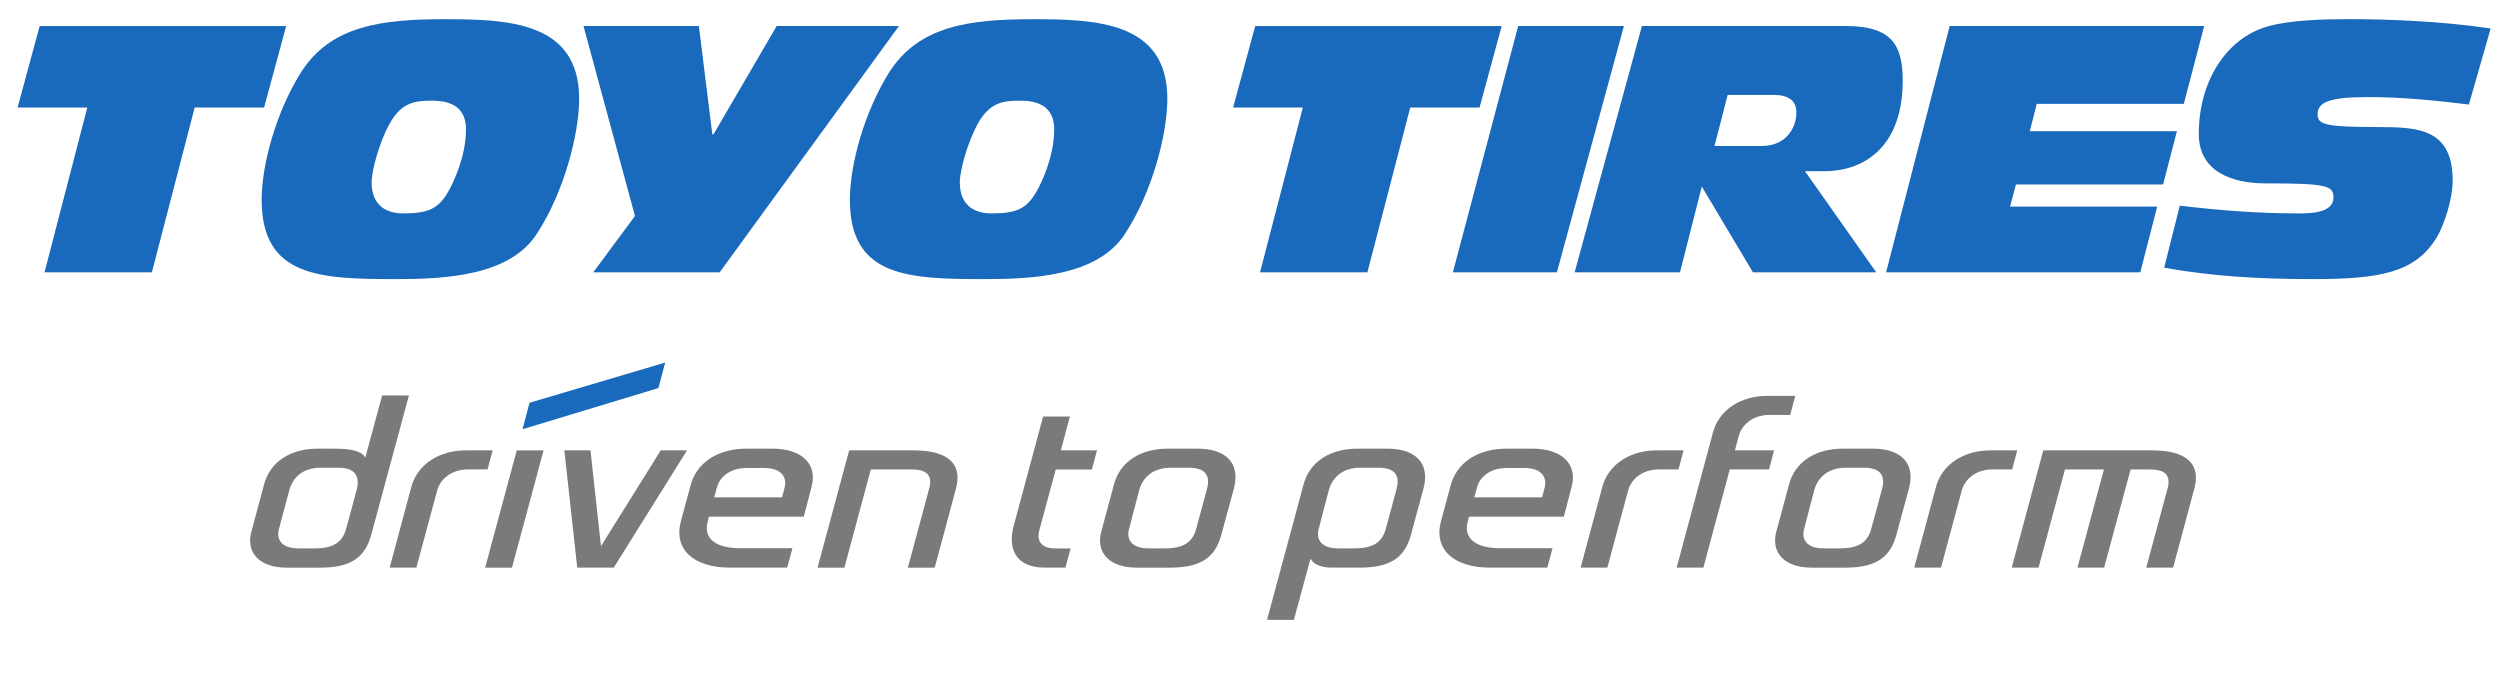 <?xml version="1.0" encoding="UTF-8" standalone="no"?>
<!-- Created with Inkscape (http://www.inkscape.org/) -->

<svg
   xmlns:dc="http://purl.org/dc/elements/1.1/"
   xmlns:cc="http://creativecommons.org/ns#"
   xmlns:rdf="http://www.w3.org/1999/02/22-rdf-syntax-ns#"
   xmlns:svg="http://www.w3.org/2000/svg"
   xmlns="http://www.w3.org/2000/svg"
   version="1.1"
   width="1024"
   height="285"
   id="svg4529">
  <defs
     id="defs4531">
    <clipPath
       id="clipPath3655">
      <path
         d="m 988.547,257.81 175.074,0 0,45.497 -175.074,0 0,-45.497 z"
         id="path3657" />
    </clipPath>
  </defs>
  <g
     transform="translate(0,-483)"
     id="layer1">
    <g
       transform="matrix(5.945,0,0,-5.945,-5875.117,2294.002)"
       id="g3651">
      <g
         clip-path="url(#clipPath3655)"
         id="g3653">
        <g
           transform="translate(990.977,302.832)"
           id="g3659">
          <path
             d="m 0,0 -1.521,-5.614 4.804,0 -2.948,-11.355 7.397,0 2.949,11.355 4.782,0 L 16.985,0 0,0 z"
             id="path3661"
             style="fill:#1969bc;fill-opacity:1;fill-rule:nonzero;stroke:none" />
        </g>
        <g
           transform="translate(1019.183,291.522)"
           id="g3663">
          <path
             d="m 0,0 c -0.712,-1.295 -1.429,-1.599 -3.167,-1.599 -0.975,0 -2.166,0.399 -2.166,2.141 0,0.848 0.547,2.754 1.191,3.955 0.857,1.6 1.833,1.67 2.999,1.67 1.646,0 2.31,-0.754 2.31,-1.979 C 1.167,2.283 0.264,0.47 0,0 m -0.285,11.781 c -4.335,0 -7.884,-0.429 -9.931,-3.687 -1.694,-2.706 -2.694,-6.329 -2.694,-8.751 0,-5.303 3.954,-5.469 9.243,-5.469 3.406,0 7.887,0.215 9.745,3.168 1.861,2.864 2.886,6.842 2.886,9.267 0,5.307 -4.933,5.472 -9.249,5.472"
             id="path3665"
             style="fill:#1969bc;fill-opacity:1;fill-rule:nonzero;stroke:none" />
        </g>
        <g
           transform="translate(1041.757,302.834)"
           id="g3667">
          <path
             d="m 0,0 -4.361,-7.473 -0.071,0 L -5.36,0 l -7.95,0 3.546,-13.09 -2.874,-3.881 8.71,0 L 8.426,0 0,0 z"
             id="path3669"
             style="fill:#1969bc;fill-opacity:1;fill-rule:nonzero;stroke:none" />
        </g>
        <g
           transform="translate(1059.711,291.522)"
           id="g3671">
          <path
             d="m 0,0 c -0.714,-1.295 -1.429,-1.599 -3.168,-1.599 -0.975,0 -2.169,0.399 -2.169,2.141 0,0.848 0.551,2.754 1.194,3.955 0.856,1.6 1.834,1.67 2.998,1.67 1.643,0 2.311,-0.754 2.311,-1.979 C 1.166,2.283 0.262,0.47 0,0 m -0.287,11.781 c -4.333,0 -7.881,-0.429 -9.933,-3.687 -1.69,-2.706 -2.692,-6.329 -2.692,-8.751 0,-5.303 3.954,-5.469 9.245,-5.469 3.403,0 7.885,0.215 9.743,3.168 1.861,2.864 2.886,6.842 2.886,9.267 0,5.307 -4.935,5.472 -9.249,5.472"
             id="path3673"
             style="fill:#1969bc;fill-opacity:1;fill-rule:nonzero;stroke:none" />
        </g>
        <g
           transform="translate(1074.725,302.832)"
           id="g3675">
          <path
             d="m 0,0 -1.521,-5.615 4.805,0 -2.95,-11.354 7.396,0 2.952,11.354 4.776,0 L 16.984,0 0,0 z"
             id="path3677"
             style="fill:#1969bc;fill-opacity:1;fill-rule:nonzero;stroke:none" />
        </g>
        <g
           transform="translate(1092.846,302.834)"
           id="g3679">
          <path
             d="m 0,0 -4.501,-16.971 7.166,0 L 7.285,0 0,0 z"
             id="path3681"
             style="fill:#1969bc;fill-opacity:1;fill-rule:nonzero;stroke:none" />
        </g>
        <g
           transform="translate(1109.627,294.568)"
           id="g3683">
          <path
             d="m 0,0 -3.255,0 0.905,3.518 3.168,0 C 1.813,3.518 2.386,3.136 2.386,2.329 2.386,1.236 1.671,0 0,0 m 9.711,4.489 c 0,2.402 -0.691,3.777 -3.927,3.777 l -14.039,0 -4.638,-16.971 7.259,0 1.503,5.912 3.524,-5.912 8.496,0 -4.911,6.966 1.286,0 c 3.069,0 5.447,1.951 5.447,6.228"
             id="path3685"
             style="fill:#1969bc;fill-opacity:1;fill-rule:nonzero;stroke:none" />
        </g>
        <g
           transform="translate(1138.706,297.469)"
           id="g3687">
          <path
             d="m 0,0 1.404,5.365 -17.535,0 -4.381,-16.969 17.512,0 1.166,4.528 -10.137,0 0.406,1.525 10.137,0 0.952,3.667 -10.137,0 L -10.133,0 0,0 z"
             id="path3689"
             style="fill:#1969bc;fill-opacity:1;fill-rule:nonzero;stroke:none" />
        </g>
        <g
           transform="translate(1151.421,297.938)"
           id="g3691">
          <path
             d="m 0,0 c 2.333,0 4.617,-0.234 6.926,-0.514 l 1.501,5.24 C 4.951,5.248 1.119,5.369 -1.26,5.369 c -1.764,0 -4.071,-0.05 -5.67,-0.498 -2.852,-0.808 -4.754,-3.776 -4.754,-7.412 0,-2.665 2.404,-3.405 4.59,-3.405 4.262,0 4.69,-0.161 4.69,-0.978 0,-1.091 -1.664,-1.091 -2.453,-1.091 -2.733,0 -5.427,0.208 -8.136,0.535 l -1.075,-4.276 c 3.162,-0.571 6.405,-0.785 10.213,-0.785 4.689,0 7.069,0.452 8.543,2.834 0.504,0.808 1.121,2.645 1.121,3.953 0,3.568 -2.384,3.687 -5.095,3.687 -3.738,0 -4.211,0.187 -4.211,0.869 C -3.497,-0.399 -2.832,0 0,0"
             id="path3693"
             style="fill:#1969bc;fill-opacity:1;fill-rule:nonzero;stroke:none" />
        </g>
        <g
           transform="translate(1059.855,268.099)"
           id="g3695">
          <path
             d="m 0,0 c -0.089,-0.299 -0.252,-1.258 1.111,-1.263 l 1.042,0 -0.358,-1.318 -1.427,0 c -2.088,0 -2.58,1.405 -2.101,3.016 l 1.993,7.396 1.845,0 -0.625,-2.333 2.49,0 -0.352,-1.32 -2.49,0 L 0,0 z"
             id="path3697"
             style="fill:#7b7979;fill-opacity:1;fill-rule:nonzero;stroke:none" />
        </g>
        <g
           transform="translate(1066.032,268.174)"
           id="g3699">
          <path
             d="m 0,0 c -0.185,-0.7 0.161,-1.346 1.401,-1.33 l 1.061,0 C 3.802,-1.329 4.37,-0.884 4.625,0 L 5.359,2.717 C 5.627,3.664 5.304,4.25 4.036,4.225 L 2.853,4.226 C 1.544,4.215 0.876,3.458 0.668,2.551 L 0,0 z M 6.415,-0.193 C 6.046,-1.718 5.245,-2.657 2.861,-2.657 l -2.344,0 c -1.862,0 -2.812,1.034 -2.431,2.464 l 0.855,3.188 c 0.408,1.67 1.893,2.559 3.769,2.546 l 1.975,0 C 6.661,5.554 7.676,4.56 7.237,2.834 L 6.415,-0.193 z"
             id="path3701"
             style="fill:#7b7979;fill-opacity:1;fill-rule:nonzero;stroke:none" />
        </g>
        <g
           transform="translate(1020.518,272.285)"
           id="g3703">
          <path
             d="m 0,0 c -1.216,0.005 -1.973,-0.705 -2.168,-1.509 l -1.417,-5.258 -1.843,0 1.459,5.422 c 0.404,1.744 2.035,2.691 3.894,2.657 l 1.743,0 L 1.319,-0.001 0,0 z"
             id="path3705"
             style="fill:#7b7979;fill-opacity:1;fill-rule:nonzero;stroke:none" />
        </g>
        <g
           transform="translate(1052.646,265.517)"
           id="g3707">
          <path
             d="m 0,0 -1.852,-0.001 1.478,5.479 c 0.223,0.896 -0.157,1.309 -1.335,1.285 l -2.695,0 -1.82,-6.763 -1.849,0 2.177,8.08 4.442,0 C 0.929,8.08 1.95,7.134 1.449,5.391 L 0,0 z"
             id="path3709"
             style="fill:#7b7979;fill-opacity:1;fill-rule:nonzero;stroke:none" />
        </g>
        <g
           transform="translate(1033.771,273.6)"
           id="g3711">
          <path
             d="M 0,0 -4.12,-6.603 -4.844,0 l -1.8,0 0.888,-8.08 2.519,0 L 1.811,0 0,0 z"
             id="path3713"
             style="fill:#7b7979;fill-opacity:1;fill-rule:nonzero;stroke:none" />
        </g>
        <g
           transform="translate(1037.452,270.362)"
           id="g3715">
          <path
             d="M 0,0 4.673,-0.003 4.85,0.67 C 5.031,1.357 4.659,2.038 3.4,2.018 l -1.142,0 C 1.195,2.038 0.371,1.454 0.184,0.665 L 0,0 z m -0.46,-1.709 c -0.294,-1.209 0.687,-1.803 2.254,-1.798 l 3.596,-10e-4 -0.36,-1.336 -3.959,0 c -2.461,0 -3.884,1.238 -3.368,3.189 l 0.651,2.411 c 0.401,1.615 1.866,2.62 3.957,2.597 l 1.63,0 C 6.1,3.372 7.108,2.242 6.715,0.756 l -0.542,-2.09 -6.533,0 -0.1,-0.375 z"
             id="path3717"
             style="fill:#7b7979;fill-opacity:1;fill-rule:nonzero;stroke:none" />
        </g>
        <g
           transform="translate(1089.82,270.362)"
           id="g3719">
          <path
             d="M 0,0 4.673,-0.003 4.848,0.67 C 5.032,1.357 4.659,2.038 3.401,2.018 l -1.142,0 C 1.195,2.038 0.371,1.454 0.186,0.665 L 0,0 z m -0.459,-1.709 c -0.295,-1.209 0.686,-1.803 2.254,-1.798 l 3.595,-10e-4 -0.359,-1.336 -3.961,0 c -2.46,0 -3.883,1.238 -3.366,3.189 l 0.65,2.411 c 0.401,1.615 1.867,2.62 3.957,2.597 l 1.63,0 C 6.101,3.372 7.107,2.242 6.714,0.756 l -0.541,-2.09 -6.533,0 -0.099,-0.375 z"
             id="path3721"
             style="fill:#7b7979;fill-opacity:1;fill-rule:nonzero;stroke:none" />
        </g>
        <g
           transform="translate(1034.077,279.646)"
           id="g3723">
          <path
             d="M 0,0 -9.348,-2.769 -9.832,-4.591 -0.471,-1.758 0,0 z"
             id="path3725"
             style="fill:#1969bc;fill-opacity:1;fill-rule:nonzero;stroke:none" />
        </g>
        <g
           transform="translate(1021.671,265.517)"
           id="g3727">
          <path
             d="m 0,0 1.849,0 2.176,8.079 -1.847,0 L 0,0 z"
             id="path3729"
             style="fill:#7b7979;fill-opacity:1;fill-rule:nonzero;stroke:none" />
        </g>
        <g
           transform="translate(1112.542,268.174)"
           id="g3731">
          <path
             d="m 0,0 c -0.185,-0.7 0.161,-1.346 1.402,-1.33 l 1.06,0 C 3.802,-1.329 4.369,-0.884 4.625,0 L 5.36,2.717 C 5.627,3.664 5.304,4.25 4.036,4.225 L 2.853,4.226 C 1.545,4.215 0.877,3.458 0.668,2.551 L 0,0 z M 6.415,-0.193 C 6.046,-1.718 5.245,-2.657 2.861,-2.657 l -2.343,0 c -1.864,0 -2.813,1.034 -2.433,2.464 l 0.857,3.188 c 0.406,1.67 1.892,2.559 3.768,2.546 l 1.976,0 C 6.662,5.554 7.676,4.56 7.237,2.834 L 6.415,-0.193 z"
             id="path3733"
             style="fill:#7b7979;fill-opacity:1;fill-rule:nonzero;stroke:none" />
        </g>
        <g
           transform="translate(1102.573,272.285)"
           id="g3735">
          <path
             d="m 0,0 c -1.217,0.005 -1.973,-0.705 -2.167,-1.509 l -1.418,-5.258 -1.841,0 1.459,5.422 c 0.404,1.744 2.034,2.691 3.892,2.657 l 1.743,0 L 1.32,-0.001 0,0 z"
             id="path3737"
             style="fill:#7b7979;fill-opacity:1;fill-rule:nonzero;stroke:none" />
        </g>
        <g
           transform="translate(1110.196,276.04)"
           id="g3739">
          <path
             d="m 0,0 1.391,-0.001 0.348,1.313 -1.813,0 C -1.933,1.346 -3.563,0.398 -3.968,-1.346 l -2.465,-9.177 1.841,0 1.819,6.766 2.706,0 0.347,1.317 -2.698,0 0.25,0.931 C -1.974,-0.703 -1.218,0.005 0,0"
             id="path3741"
             style="fill:#7b7979;fill-opacity:1;fill-rule:nonzero;stroke:none" />
        </g>
        <g
           transform="translate(1125.56,272.285)"
           id="g3743">
          <path
             d="m 0,0 c -1.216,0.005 -1.973,-0.705 -2.169,-1.509 l -1.416,-5.258 -1.841,0 1.458,5.422 c 0.405,1.744 2.035,2.691 3.893,2.657 l 1.743,0 L 1.32,-0.001 0,0 z"
             id="path3745"
             style="fill:#7b7979;fill-opacity:1;fill-rule:nonzero;stroke:none" />
        </g>
        <g
           transform="translate(1136.515,273.598)"
           id="g3747">
          <path
             d="m 0,0 -7.491,0 -2.175,-8.08 1.848,0 1.82,6.762 2.685,0 -1.824,-6.762 1.838,0 1.823,6.762 1.222,0 c 1.177,0.025 1.557,-0.388 1.333,-1.284 l -1.476,-5.479 1.851,10e-4 1.448,5.391 C 3.403,-0.946 2.383,0 0,0"
             id="path3749"
             style="fill:#7b7979;fill-opacity:1;fill-rule:nonzero;stroke:none" />
        </g>
        <g
           transform="translate(1084.454,270.891)"
           id="g3751">
          <path
             d="M 0,0 -0.734,-2.717 C -0.99,-3.6 -1.558,-4.046 -2.895,-4.047 l -1.062,0 c -1.241,-0.015 -1.585,0.631 -1.4,1.33 l 0.667,2.551 c 0.209,0.907 0.876,1.664 2.186,1.676 l 1.18,-0.001 C -0.054,1.533 0.267,0.947 0,0 m -8.913,-8.973 1.849,0 1.147,4.218 c 0.154,-0.335 0.649,-0.619 1.447,-0.618 l 1.973,0 c 2.383,0 3.185,0.938 3.554,2.464 l 0.821,3.026 c 0.439,1.727 -0.575,2.72 -2.551,2.707 l -1.976,0 C -4.523,2.837 -6.01,1.949 -6.417,0.278 l -2.496,-9.251 z"
             id="path3753"
             style="fill:#7b7979;fill-opacity:1;fill-rule:nonzero;stroke:none" />
        </g>
        <g
           transform="translate(1012.808,270.834)"
           id="g3755">
          <path
             d="m 0,0 -0.721,-2.66 c -0.256,-0.884 -0.824,-1.329 -2.163,-1.331 l -1.061,0 c -1.241,-0.015 -1.587,0.631 -1.402,1.331 l 0.684,2.551 c 0.207,0.907 0.86,1.664 2.17,1.675 L -1.311,1.565 C -0.042,1.589 0.253,0.932 0,0 m 3.61,6.545 -1.844,0 -1.161,-4.284 c -0.328,0.663 -1.793,0.607 -2.253,0.62 l -0.988,0 C -4.513,2.894 -5.982,2.005 -6.39,0.334 l -0.857,-3.187 c -0.381,-1.431 0.555,-2.464 2.418,-2.464 l 2.344,0 c 2.383,0 3.172,0.918 3.553,2.464 L 3.61,6.545 z"
             id="path3757"
             style="fill:#7b7979;fill-opacity:1;fill-rule:nonzero;stroke:none" />
        </g>
        <g
           transform="translate(990.977,213.015)"
           id="g3759">
          <path
             d="m 0,0 -1.521,-5.613 4.804,0 -2.948,-11.355 7.397,0 2.949,11.355 4.782,0 L 16.985,0 0,0 z"
             id="path3761"
             style="fill:#1969bc;fill-opacity:1;fill-rule:nonzero;stroke:none" />
        </g>
        <g
           transform="translate(1019.183,201.706)"
           id="g3763">
          <path
             d="m 0,0 c -0.712,-1.295 -1.429,-1.6 -3.167,-1.6 -0.975,0 -2.166,0.4 -2.166,2.142 0,0.848 0.547,2.754 1.191,3.955 0.857,1.599 1.833,1.67 2.999,1.67 1.646,0 2.31,-0.754 2.31,-1.978 C 1.167,2.283 0.264,0.47 0,0 m -0.285,11.781 c -4.335,0 -7.884,-0.429 -9.931,-3.687 -1.694,-2.706 -2.694,-6.329 -2.694,-8.751 0,-5.303 3.954,-5.47 9.243,-5.47 3.406,0 7.887,0.215 9.745,3.169 1.861,2.864 2.886,6.842 2.886,9.267 0,5.307 -4.933,5.472 -9.249,5.472"
             id="path3765"
             style="fill:#1969bc;fill-opacity:1;fill-rule:nonzero;stroke:none" />
        </g>
        <g
           transform="translate(1041.757,213.017)"
           id="g3767">
          <path
             d="m 0,0 -4.361,-7.473 -0.071,0 L -5.36,0 l -7.95,0 3.546,-13.09 -2.874,-3.88 8.71,0 L 8.426,0 0,0 z"
             id="path3769"
             style="fill:#1969bc;fill-opacity:1;fill-rule:nonzero;stroke:none" />
        </g>
        <g
           transform="translate(1059.711,201.706)"
           id="g3771">
          <path
             d="m 0,0 c -0.714,-1.295 -1.429,-1.6 -3.168,-1.6 -0.975,0 -2.169,0.4 -2.169,2.142 0,0.848 0.551,2.754 1.194,3.955 0.856,1.599 1.834,1.67 2.998,1.67 1.643,0 2.311,-0.754 2.311,-1.978 C 1.166,2.283 0.262,0.47 0,0 m -0.287,11.781 c -4.333,0 -7.881,-0.429 -9.933,-3.687 -1.69,-2.706 -2.692,-6.329 -2.692,-8.751 0,-5.303 3.954,-5.47 9.245,-5.47 3.403,0 7.885,0.215 9.743,3.169 1.861,2.864 2.886,6.842 2.886,9.267 0,5.307 -4.935,5.472 -9.249,5.472"
             id="path3773"
             style="fill:#1969bc;fill-opacity:1;fill-rule:nonzero;stroke:none" />
        </g>
        <g
           transform="translate(1074.725,213.015)"
           id="g3775">
          <path
             d="m 0,0 -1.521,-5.615 4.805,0 -2.95,-11.353 7.396,0 2.952,11.353 4.776,0 L 16.984,0 0,0 z"
             id="path3777"
             style="fill:#1969bc;fill-opacity:1;fill-rule:nonzero;stroke:none" />
        </g>
        <g
           transform="translate(1092.846,213.017)"
           id="g3779">
          <path
             d="m 0,0 -4.501,-16.97 7.166,0 L 7.285,0 0,0 z"
             id="path3781"
             style="fill:#1969bc;fill-opacity:1;fill-rule:nonzero;stroke:none" />
        </g>
        <g
           transform="translate(1109.627,204.751)"
           id="g3783">
          <path
             d="m 0,0 -3.255,0 0.905,3.518 3.168,0 C 1.813,3.518 2.386,3.136 2.386,2.329 2.386,1.236 1.671,0 0,0 m 9.711,4.489 c 0,2.402 -0.691,3.777 -3.927,3.777 l -14.039,0 -4.638,-16.97 7.259,0 1.503,5.912 3.524,-5.912 8.496,0 -4.911,6.966 1.286,0 c 3.069,0 5.447,1.95 5.447,6.227"
             id="path3785"
             style="fill:#1969bc;fill-opacity:1;fill-rule:nonzero;stroke:none" />
        </g>
        <g
           transform="translate(1138.706,207.652)"
           id="g3787">
          <path
             d="m 0,0 1.404,5.365 -17.535,0 -4.381,-16.969 17.512,0 1.166,4.528 -10.137,0 0.406,1.525 10.137,0 0.952,3.667 -10.137,0 L -10.133,0 0,0 z"
             id="path3789"
             style="fill:#1969bc;fill-opacity:1;fill-rule:nonzero;stroke:none" />
        </g>
        <g
           transform="translate(1151.421,208.122)"
           id="g3791">
          <path
             d="m 0,0 c 2.333,0 4.617,-0.234 6.926,-0.514 l 1.501,5.24 C 4.951,5.248 1.119,5.369 -1.26,5.369 c -1.764,0 -4.071,-0.05 -5.67,-0.498 -2.852,-0.808 -4.754,-3.776 -4.754,-7.412 0,-2.665 2.404,-3.405 4.59,-3.405 4.262,0 4.69,-0.161 4.69,-0.978 0,-1.092 -1.664,-1.092 -2.453,-1.092 -2.733,0 -5.427,0.209 -8.136,0.536 l -1.075,-4.276 c 3.162,-0.571 6.405,-0.785 10.213,-0.785 4.689,0 7.069,0.452 8.543,2.834 0.504,0.808 1.121,2.646 1.121,3.953 0,3.568 -2.384,3.687 -5.095,3.687 -3.738,0 -4.211,0.187 -4.211,0.869 C -3.497,-0.399 -2.832,0 0,0"
             id="path3793"
             style="fill:#1969bc;fill-opacity:1;fill-rule:nonzero;stroke:none" />
        </g>
        <g
           transform="translate(1059.855,178.282)"
           id="g3795">
          <path
             d="m 0,0 c -0.089,-0.299 -0.252,-1.258 1.111,-1.263 l 1.042,0 -0.358,-1.318 -1.427,0 c -2.088,0 -2.58,1.405 -2.101,3.016 l 1.993,7.396 1.845,0 -0.625,-2.333 2.49,0 -0.352,-1.32 -2.49,0 L 0,0 z"
             id="path3797"
             style="fill:#7b7979;fill-opacity:1;fill-rule:nonzero;stroke:none" />
        </g>
        <g
           transform="translate(1066.032,178.358)"
           id="g3799">
          <path
             d="m 0,0 c -0.185,-0.7 0.161,-1.346 1.401,-1.33 l 1.061,0 C 3.802,-1.329 4.37,-0.884 4.625,0 L 5.359,2.716 C 5.627,3.664 5.304,4.25 4.036,4.225 L 2.853,4.226 C 1.544,4.215 0.876,3.458 0.668,2.551 L 0,0 z M 6.415,-0.193 C 6.046,-1.718 5.245,-2.657 2.861,-2.657 l -2.344,0 c -1.862,0 -2.812,1.034 -2.431,2.464 l 0.855,3.187 c 0.408,1.671 1.893,2.56 3.769,2.547 l 1.975,0 C 6.661,5.554 7.676,4.56 7.237,2.834 L 6.415,-0.193 z"
             id="path3801"
             style="fill:#7b7979;fill-opacity:1;fill-rule:nonzero;stroke:none" />
        </g>
        <g
           transform="translate(1020.518,182.468)"
           id="g3803">
          <path
             d="m 0,0 c -1.216,0.005 -1.973,-0.705 -2.168,-1.509 l -1.417,-5.258 -1.843,0 1.459,5.422 c 0.404,1.744 2.035,2.691 3.894,2.657 l 1.743,0 L 1.319,-0.001 0,0 z"
             id="path3805"
             style="fill:#7b7979;fill-opacity:1;fill-rule:nonzero;stroke:none" />
        </g>
        <g
           transform="translate(1052.646,175.701)"
           id="g3807">
          <path
             d="m 0,0 -1.852,-0.001 1.478,5.479 c 0.223,0.896 -0.157,1.309 -1.335,1.285 l -2.695,0 -1.82,-6.763 -1.849,0 2.177,8.08 4.442,0 C 0.929,8.08 1.95,7.134 1.449,5.391 L 0,0 z"
             id="path3809"
             style="fill:#7b7979;fill-opacity:1;fill-rule:nonzero;stroke:none" />
        </g>
        <g
           transform="translate(1033.771,183.783)"
           id="g3811">
          <path
             d="M 0,0 -4.12,-6.602 -4.844,0 l -1.8,0 0.888,-8.079 2.519,0 L 1.811,0 0,0 z"
             id="path3813"
             style="fill:#7b7979;fill-opacity:1;fill-rule:nonzero;stroke:none" />
        </g>
        <g
           transform="translate(1037.452,180.545)"
           id="g3815">
          <path
             d="M 0,0 4.673,-0.003 4.85,0.67 C 5.031,1.356 4.659,2.037 3.4,2.018 l -1.142,0 C 1.195,2.037 0.371,1.454 0.184,0.665 L 0,0 z m -0.46,-1.709 c -0.294,-1.209 0.687,-1.803 2.254,-1.798 l 3.596,-10e-4 -0.36,-1.336 -3.959,0 c -2.461,0 -3.884,1.238 -3.368,3.189 l 0.651,2.411 c 0.401,1.615 1.866,2.62 3.957,2.597 l 1.63,0 C 6.1,3.372 7.108,2.242 6.715,0.756 l -0.542,-2.09 -6.533,0 -0.1,-0.375 z"
             id="path3817"
             style="fill:#7b7979;fill-opacity:1;fill-rule:nonzero;stroke:none" />
        </g>
        <g
           transform="translate(1089.82,180.545)"
           id="g3819">
          <path
             d="M 0,0 4.673,-0.003 4.848,0.67 C 5.032,1.356 4.659,2.037 3.401,2.018 l -1.142,0 C 1.195,2.037 0.371,1.454 0.186,0.665 L 0,0 z m -0.459,-1.709 c -0.295,-1.209 0.686,-1.803 2.254,-1.798 l 3.595,-10e-4 -0.359,-1.336 -3.961,0 c -2.46,0 -3.883,1.238 -3.366,3.189 l 0.65,2.411 c 0.401,1.615 1.867,2.62 3.957,2.597 l 1.63,0 C 6.101,3.372 7.107,2.242 6.714,0.756 l -0.541,-2.09 -6.533,0 -0.099,-0.375 z"
             id="path3821"
             style="fill:#7b7979;fill-opacity:1;fill-rule:nonzero;stroke:none" />
        </g>
        <g
           transform="translate(1034.077,189.829)"
           id="g3823">
          <path
             d="M 0,0 -9.348,-2.77 -9.832,-4.591 -0.471,-1.758 0,0 z"
             id="path3825"
             style="fill:#1969bc;fill-opacity:1;fill-rule:nonzero;stroke:none" />
        </g>
        <g
           transform="translate(1021.671,175.701)"
           id="g3827">
          <path
             d="m 0,0 1.849,0 2.176,8.079 -1.847,0 L 0,0 z"
             id="path3829"
             style="fill:#7b7979;fill-opacity:1;fill-rule:nonzero;stroke:none" />
        </g>
        <g
           transform="translate(1112.542,178.358)"
           id="g3831">
          <path
             d="m 0,0 c -0.185,-0.7 0.161,-1.346 1.402,-1.33 l 1.06,0 C 3.802,-1.329 4.369,-0.884 4.625,0 L 5.36,2.716 C 5.627,3.664 5.304,4.25 4.036,4.225 L 2.853,4.226 C 1.545,4.215 0.877,3.458 0.668,2.551 L 0,0 z M 6.415,-0.193 C 6.046,-1.718 5.245,-2.657 2.861,-2.657 l -2.343,0 c -1.864,0 -2.813,1.034 -2.433,2.464 l 0.857,3.187 c 0.406,1.671 1.892,2.56 3.768,2.547 l 1.976,0 C 6.662,5.554 7.676,4.56 7.237,2.834 L 6.415,-0.193 z"
             id="path3833"
             style="fill:#7b7979;fill-opacity:1;fill-rule:nonzero;stroke:none" />
        </g>
        <g
           transform="translate(1102.573,182.468)"
           id="g3835">
          <path
             d="m 0,0 c -1.217,0.005 -1.973,-0.705 -2.167,-1.509 l -1.418,-5.258 -1.841,0 1.459,5.422 c 0.404,1.744 2.034,2.691 3.892,2.657 l 1.743,0 L 1.32,-0.001 0,0 z"
             id="path3837"
             style="fill:#7b7979;fill-opacity:1;fill-rule:nonzero;stroke:none" />
        </g>
        <g
           transform="translate(1110.196,186.224)"
           id="g3839">
          <path
             d="m 0,0 1.391,-0.001 0.348,1.313 -1.813,0 C -1.933,1.346 -3.563,0.398 -3.968,-1.346 l -2.465,-9.177 1.841,0 1.819,6.766 2.706,0 0.347,1.317 -2.698,0 0.25,0.931 C -1.974,-0.703 -1.218,0.005 0,0"
             id="path3841"
             style="fill:#7b7979;fill-opacity:1;fill-rule:nonzero;stroke:none" />
        </g>
        <g
           transform="translate(1125.56,182.468)"
           id="g3843">
          <path
             d="m 0,0 c -1.216,0.005 -1.973,-0.705 -2.169,-1.509 l -1.416,-5.258 -1.841,0 1.458,5.422 c 0.405,1.744 2.035,2.691 3.893,2.657 l 1.743,0 L 1.32,-0.001 0,0 z"
             id="path3845"
             style="fill:#7b7979;fill-opacity:1;fill-rule:nonzero;stroke:none" />
        </g>
        <g
           transform="translate(1136.515,183.781)"
           id="g3847">
          <path
             d="m 0,0 -7.491,0 -2.175,-8.08 1.848,0 1.82,6.762 2.685,0 -1.824,-6.762 1.838,0 1.823,6.762 1.222,0 c 1.177,0.024 1.557,-0.388 1.333,-1.284 l -1.476,-5.479 1.851,10e-4 1.448,5.391 C 3.403,-0.947 2.383,0 0,0"
             id="path3849"
             style="fill:#7b7979;fill-opacity:1;fill-rule:nonzero;stroke:none" />
        </g>
        <g
           transform="translate(1084.454,181.074)"
           id="g3851">
          <path
             d="M 0,0 -0.734,-2.716 C -0.99,-3.6 -1.558,-4.046 -2.895,-4.047 l -1.062,0 c -1.241,-0.015 -1.585,0.631 -1.4,1.331 l 0.667,2.551 c 0.209,0.906 0.876,1.664 2.186,1.675 l 1.18,-0.001 C -0.054,1.533 0.267,0.947 0,0 m -8.913,-8.973 1.849,0 1.147,4.218 c 0.154,-0.335 0.649,-0.619 1.447,-0.618 l 1.973,0 c 2.383,0 3.185,0.938 3.554,2.464 L 1.878,0.117 C 2.317,1.844 1.303,2.838 -0.673,2.824 l -1.976,0 C -4.523,2.838 -6.01,1.949 -6.417,0.278 l -2.496,-9.251 z"
             id="path3853"
             style="fill:#7b7979;fill-opacity:1;fill-rule:nonzero;stroke:none" />
        </g>
        <g
           transform="translate(1012.808,181.018)"
           id="g3855">
          <path
             d="m 0,0 -0.721,-2.66 c -0.256,-0.884 -0.824,-1.329 -2.163,-1.33 l -1.061,0 c -1.241,-0.016 -1.587,0.63 -1.402,1.33 l 0.684,2.551 c 0.207,0.907 0.86,1.664 2.17,1.675 L -1.311,1.565 C -0.042,1.59 0.253,0.932 0,0 m 3.61,6.545 -1.844,0 -1.161,-4.284 c -0.328,0.663 -1.793,0.607 -2.253,0.62 l -0.988,0 C -4.513,2.894 -5.982,2.005 -6.39,0.334 l -0.857,-3.187 c -0.381,-1.43 0.555,-2.464 2.418,-2.464 l 2.344,0 c 2.383,0 3.172,0.918 3.553,2.464 L 3.61,6.545 z"
             id="path3857"
             style="fill:#7b7979;fill-opacity:1;fill-rule:nonzero;stroke:none" />
        </g>
      </g>
    </g>
  </g>
</svg>
